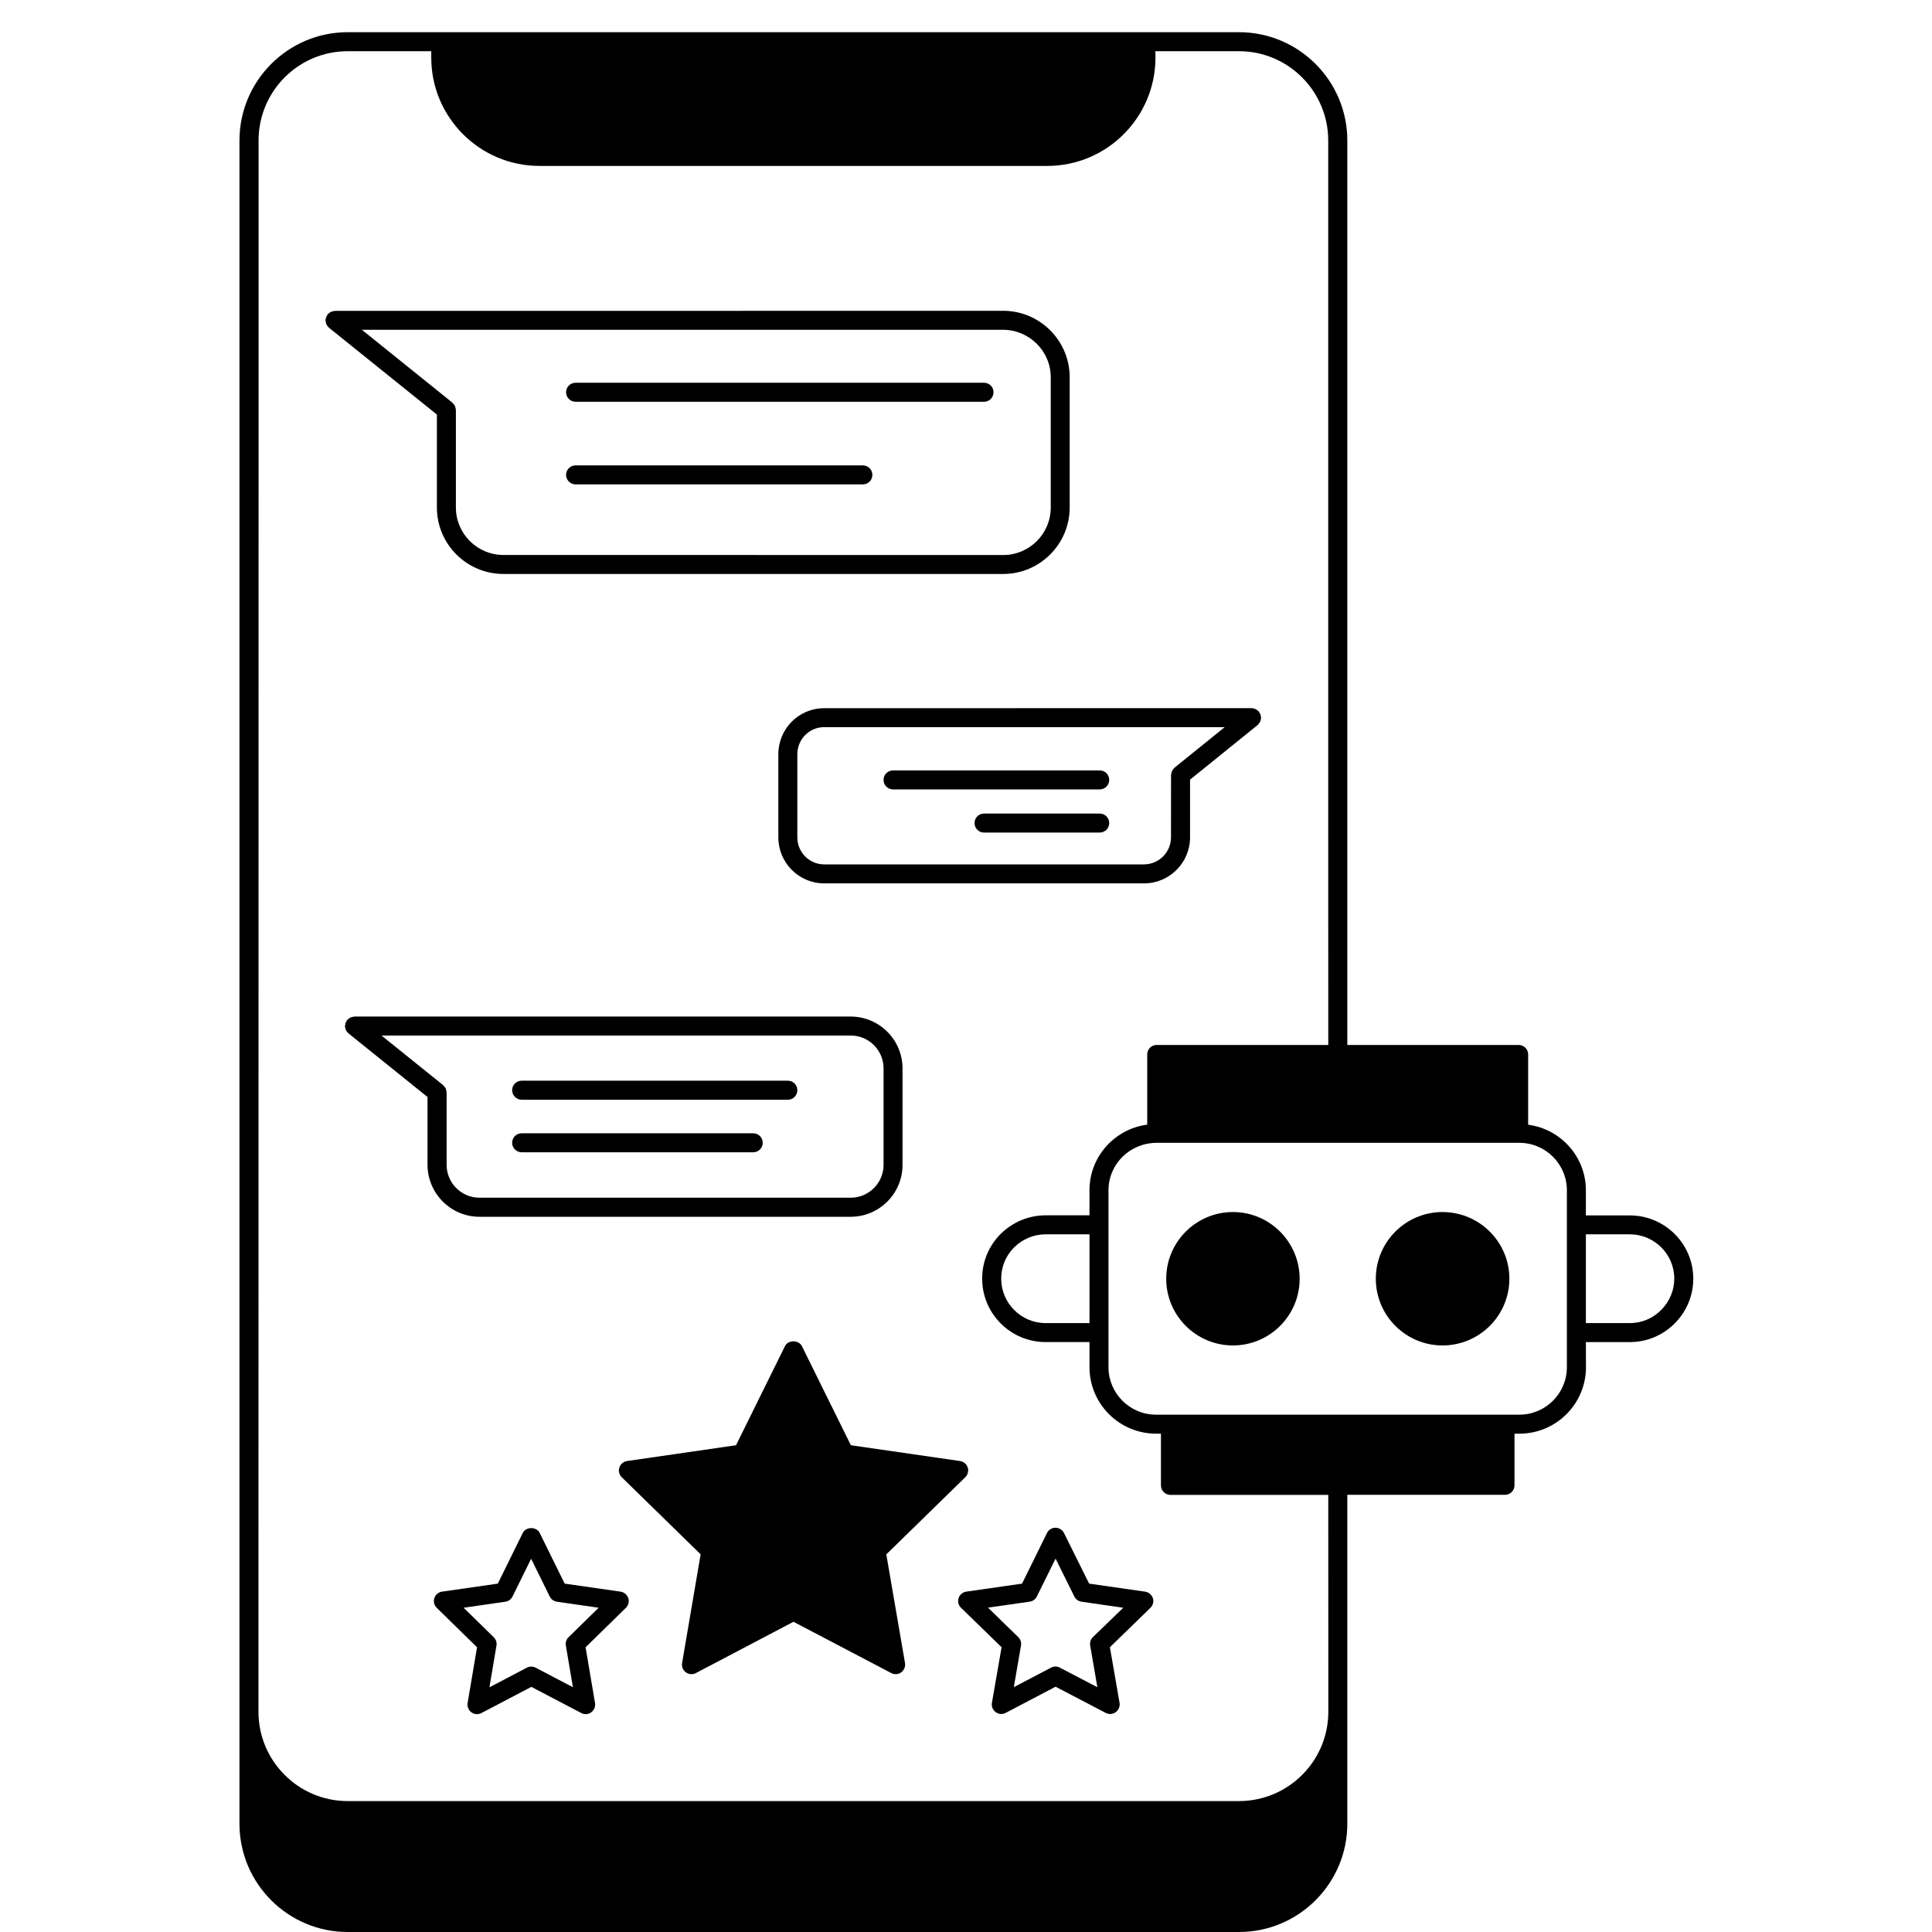 <svg xmlns="http://www.w3.org/2000/svg" width="60" height="60" viewBox="0 0 60 60" fill="none"><path d="M13.568 12.874V15.76C13.568 16.898 14.494 17.825 15.633 17.825H31.155C32.294 17.825 33.22 16.898 33.22 15.76V11.717C33.22 10.579 32.294 9.652 31.155 9.652L15.633 9.655H10.406C10.401 9.655 10.396 9.657 10.39 9.657C10.369 9.659 10.35 9.664 10.33 9.668C10.311 9.673 10.295 9.678 10.277 9.685C10.261 9.692 10.249 9.703 10.233 9.715C10.214 9.726 10.198 9.74 10.184 9.756C10.18 9.761 10.175 9.761 10.173 9.765C10.166 9.774 10.162 9.786 10.157 9.798C10.145 9.816 10.136 9.832 10.127 9.853C10.12 9.871 10.118 9.892 10.115 9.91C10.113 9.924 10.108 9.936 10.108 9.95C10.108 9.954 10.111 9.959 10.111 9.966C10.113 9.987 10.118 10.005 10.122 10.026C10.127 10.044 10.132 10.06 10.138 10.079C10.145 10.095 10.157 10.106 10.168 10.12C10.18 10.139 10.194 10.155 10.21 10.169C10.214 10.173 10.214 10.178 10.219 10.18L13.568 12.874ZM32.632 11.72V15.762C32.632 16.576 31.97 17.237 31.157 17.237L15.633 17.235C14.819 17.235 14.158 16.573 14.158 15.76V12.734C14.158 12.729 14.155 12.725 14.155 12.718C14.153 12.697 14.149 12.678 14.144 12.658C14.139 12.639 14.135 12.623 14.128 12.607C14.121 12.591 14.109 12.577 14.098 12.563C14.086 12.547 14.072 12.529 14.056 12.515C14.052 12.51 14.052 12.506 14.047 12.503L11.24 10.242H31.152C31.971 10.245 32.632 10.906 32.632 11.72Z" fill="black"></path><path d="M24.172 23.421V26.005C24.172 26.793 24.81 27.434 25.594 27.434H35.529C36.318 27.434 36.958 26.793 36.958 26.005V24.212L39.056 22.518C39.06 22.513 39.062 22.508 39.065 22.506C39.081 22.492 39.09 22.476 39.104 22.46C39.115 22.446 39.127 22.43 39.134 22.414C39.141 22.398 39.145 22.382 39.15 22.363C39.155 22.343 39.162 22.324 39.162 22.301C39.162 22.296 39.164 22.292 39.164 22.287C39.164 22.273 39.157 22.262 39.157 22.25C39.155 22.23 39.152 22.211 39.145 22.19C39.139 22.17 39.127 22.154 39.115 22.135C39.109 22.124 39.106 22.112 39.099 22.103C39.097 22.098 39.093 22.098 39.088 22.094C39.074 22.078 39.056 22.066 39.039 22.052C39.026 22.043 39.012 22.031 38.996 22.022C38.98 22.015 38.961 22.011 38.943 22.006C38.922 22.001 38.904 21.994 38.883 21.994C38.878 21.994 38.873 21.992 38.867 21.992H35.527L25.594 21.994C24.81 21.992 24.172 22.633 24.172 23.421ZM36.366 26.005C36.366 26.466 35.99 26.844 35.527 26.844H25.594C25.135 26.844 24.762 26.468 24.762 26.005V23.421C24.762 22.96 25.135 22.582 25.594 22.582H38.035L36.477 23.84C36.472 23.845 36.47 23.85 36.467 23.852C36.451 23.866 36.442 23.882 36.428 23.898C36.417 23.912 36.405 23.928 36.398 23.944C36.391 23.96 36.387 23.977 36.382 23.995C36.377 24.016 36.37 24.034 36.37 24.057C36.37 24.062 36.368 24.066 36.368 24.071L36.366 26.005Z" fill="black"></path><path d="M14.891 37.788H26.419C27.306 37.788 28.029 37.065 28.029 36.177V33.181C28.029 32.292 27.306 31.57 26.419 31.57H11.01C11.005 31.57 11 31.573 10.993 31.573C10.973 31.575 10.954 31.579 10.936 31.584C10.917 31.589 10.899 31.593 10.883 31.6C10.867 31.607 10.853 31.619 10.839 31.63C10.823 31.642 10.805 31.653 10.791 31.669C10.786 31.674 10.781 31.676 10.779 31.679C10.77 31.69 10.768 31.702 10.761 31.713C10.749 31.732 10.74 31.748 10.733 31.768C10.726 31.789 10.724 31.808 10.722 31.828C10.719 31.84 10.712 31.849 10.712 31.863C10.712 31.868 10.715 31.872 10.715 31.879C10.717 31.9 10.722 31.918 10.726 31.939C10.731 31.957 10.733 31.974 10.742 31.99C10.749 32.006 10.761 32.02 10.772 32.034C10.784 32.05 10.795 32.066 10.811 32.08C10.816 32.084 10.818 32.089 10.821 32.091L13.277 34.069V36.175C13.28 37.065 14.001 37.788 14.891 37.788ZM27.44 33.179V36.175C27.44 36.737 26.981 37.196 26.419 37.196H14.891C14.329 37.196 13.87 36.74 13.87 36.175V33.928C13.87 33.923 13.868 33.919 13.868 33.912C13.865 33.891 13.861 33.873 13.856 33.852C13.851 33.834 13.849 33.817 13.84 33.801C13.833 33.785 13.822 33.771 13.81 33.758C13.798 33.741 13.787 33.725 13.771 33.711C13.766 33.707 13.764 33.702 13.762 33.7L11.849 32.16H26.421C26.981 32.158 27.44 32.617 27.44 33.179Z" fill="black"></path><path d="M50.615 37.745H49.251V36.967C49.251 35.92 48.468 35.063 47.458 34.929V32.747C47.458 32.583 47.327 32.452 47.163 32.452H41.842V4.363C41.842 2.507 40.332 1 38.479 1H10.795C8.945 1 7.437 2.51 7.437 4.363V56.638C7.437 58.493 8.945 60 10.795 60H38.479C40.334 60 41.842 58.49 41.842 56.638V46.423H46.739C46.903 46.423 47.034 46.292 47.034 46.128V44.524H47.188C48.327 44.524 49.254 43.598 49.254 42.459L49.251 41.68H50.615C51.139 41.68 51.632 41.475 52.005 41.104C52.381 40.729 52.586 40.233 52.586 39.71C52.586 38.627 51.701 37.746 50.616 37.746L50.615 37.745ZM41.252 53.162C41.252 54.692 40.007 55.934 38.479 55.934H10.795C9.27 55.934 8.027 54.69 8.027 53.162L8.03 15.549V4.362C8.03 2.832 9.272 1.59 10.798 1.59H13.393V1.79C13.393 3.646 14.902 5.153 16.755 5.153H32.526C34.376 5.153 35.884 3.643 35.884 1.79L35.881 1.59H38.476C40.007 1.59 41.249 2.834 41.249 4.362V25.102L41.251 32.452H35.923C35.759 32.452 35.628 32.583 35.628 32.746V34.927C34.618 35.06 33.835 35.918 33.835 36.964V37.743H32.473C31.952 37.743 31.456 37.948 31.078 38.319C30.707 38.69 30.502 39.183 30.502 39.709C30.502 40.797 31.385 41.679 32.473 41.679H33.835V42.458C33.835 43.597 34.761 44.523 35.9 44.523H36.054V46.13C36.054 46.293 36.186 46.425 36.349 46.425H41.251L41.252 53.162ZM33.835 41.09H32.473C31.713 41.09 31.093 40.47 31.093 39.709C31.093 39.343 31.236 38.997 31.494 38.739C31.759 38.478 32.107 38.333 32.473 38.333H33.836L33.835 41.09ZM48.661 42.459C48.661 43.272 48 43.934 47.187 43.934H35.9C35.087 43.934 34.425 43.272 34.425 42.459V36.967C34.425 36.153 35.087 35.492 35.923 35.492H47.163C47.168 35.492 47.17 35.489 47.175 35.489C47.18 35.489 47.182 35.492 47.187 35.492C48 35.492 48.661 36.153 48.661 36.967L48.661 42.459ZM51.586 40.686C51.326 40.947 50.982 41.09 50.616 41.09H49.251V38.333H50.616C51.376 38.333 51.996 38.951 51.996 39.707C51.996 40.075 51.851 40.421 51.586 40.686Z" fill="black"></path><path d="M44.799 37.641C43.656 37.641 42.727 38.569 42.727 39.712C42.727 40.856 43.656 41.784 44.799 41.784C45.944 41.784 46.875 40.856 46.875 39.712C46.875 38.569 45.942 37.641 44.799 37.641Z" fill="black"></path><path d="M38.29 37.641C37.147 37.641 36.218 38.569 36.218 39.712C36.218 40.856 37.147 41.784 38.29 41.784C39.433 41.784 40.362 40.856 40.362 39.712C40.359 38.569 39.431 37.641 38.29 37.641Z" fill="black"></path><path d="M17.875 12.477H30.56C30.724 12.477 30.855 12.345 30.855 12.182C30.855 12.018 30.724 11.887 30.56 11.887H17.875C17.712 11.887 17.58 12.018 17.58 12.182C17.58 12.345 17.714 12.477 17.875 12.477Z" fill="black"></path><path d="M17.875 15.043H26.797C26.96 15.043 27.092 14.912 27.092 14.748C27.092 14.585 26.96 14.453 26.797 14.453H17.875C17.712 14.453 17.58 14.585 17.58 14.748C17.58 14.909 17.714 15.043 17.875 15.043Z" fill="black"></path><path d="M34.153 23.926H27.735C27.571 23.926 27.44 24.057 27.44 24.221C27.44 24.384 27.571 24.516 27.735 24.516H34.153C34.317 24.516 34.448 24.384 34.448 24.221C34.448 24.059 34.317 23.926 34.153 23.926Z" fill="black"></path><path d="M34.153 25.266H30.56C30.397 25.266 30.265 25.397 30.265 25.561C30.265 25.724 30.397 25.856 30.56 25.856H34.153C34.317 25.856 34.448 25.724 34.448 25.561C34.448 25.399 34.317 25.266 34.153 25.266Z" fill="black"></path><path d="M16.2 34.153H24.467C24.631 34.153 24.762 34.021 24.762 33.858C24.762 33.694 24.631 33.562 24.467 33.562H16.2C16.036 33.562 15.905 33.694 15.905 33.858C15.905 34.019 16.038 34.153 16.2 34.153Z" fill="black"></path><path d="M16.2 35.785H23.392C23.556 35.785 23.687 35.654 23.687 35.49C23.687 35.327 23.556 35.195 23.392 35.195H16.2C16.036 35.195 15.905 35.327 15.905 35.49C15.905 35.652 16.038 35.785 16.2 35.785Z" fill="black"></path><path d="M29.977 45.877C30.058 45.798 30.088 45.681 30.053 45.575C30.019 45.466 29.927 45.39 29.816 45.374L26.424 44.883L24.905 41.807C24.806 41.606 24.474 41.606 24.377 41.807L22.858 44.883L19.473 45.374C19.362 45.39 19.27 45.469 19.235 45.575C19.201 45.683 19.228 45.798 19.309 45.877L21.759 48.271L21.183 51.648C21.164 51.758 21.21 51.871 21.3 51.936C21.392 52.002 21.512 52.012 21.611 51.959L24.642 50.366L27.68 51.959C27.723 51.982 27.77 51.993 27.816 51.993C27.878 51.993 27.938 51.975 27.988 51.936C28.078 51.869 28.124 51.758 28.106 51.648L27.525 48.273L29.977 45.877Z" fill="black"></path><path d="M19.27 49.43L17.536 49.181L16.762 47.609C16.663 47.406 16.331 47.406 16.234 47.609L15.46 49.181L13.727 49.43C13.616 49.446 13.524 49.524 13.489 49.63C13.455 49.736 13.482 49.854 13.563 49.932L14.815 51.158L14.522 52.889C14.504 53 14.55 53.11 14.639 53.177C14.729 53.244 14.851 53.253 14.951 53.2L16.502 52.387L18.053 53.2C18.096 53.223 18.142 53.235 18.189 53.235C18.251 53.235 18.311 53.216 18.361 53.177C18.451 53.113 18.497 53 18.479 52.889L18.186 51.158L19.438 49.932C19.518 49.854 19.546 49.736 19.512 49.63C19.47 49.522 19.38 49.446 19.27 49.43ZM17.659 50.843C17.589 50.909 17.557 51.006 17.573 51.103L17.792 52.398L16.633 51.79C16.589 51.769 16.543 51.758 16.495 51.758C16.449 51.758 16.4 51.769 16.359 51.792L15.2 52.401L15.418 51.105C15.435 51.011 15.402 50.914 15.333 50.845L14.398 49.93L15.693 49.743C15.79 49.729 15.873 49.669 15.916 49.582L16.495 48.409L17.073 49.582C17.117 49.669 17.2 49.729 17.297 49.743L18.592 49.93L17.659 50.843Z" fill="black"></path><path d="M35.559 49.43L33.824 49.181L33.043 47.609C32.992 47.508 32.891 47.445 32.778 47.445C32.667 47.445 32.563 47.51 32.515 47.609L31.741 49.181L30.007 49.43C29.897 49.446 29.805 49.524 29.77 49.63C29.735 49.736 29.763 49.854 29.846 49.932L31.105 51.156L30.805 52.884C30.786 52.995 30.832 53.108 30.922 53.172C30.973 53.209 31.035 53.23 31.095 53.23C31.141 53.23 31.19 53.218 31.231 53.196L32.782 52.382L34.34 53.196C34.439 53.248 34.559 53.239 34.651 53.172C34.741 53.106 34.787 52.995 34.769 52.884L34.469 51.156L35.728 49.932C35.808 49.854 35.838 49.736 35.804 49.63C35.762 49.522 35.67 49.446 35.559 49.43ZM33.941 50.842C33.872 50.909 33.84 51.008 33.856 51.103L34.08 52.398L32.914 51.79C32.872 51.767 32.824 51.755 32.778 51.755C32.731 51.755 32.683 51.767 32.642 51.79L31.485 52.396L31.708 51.103C31.724 51.008 31.692 50.909 31.623 50.842L30.683 49.927L31.978 49.741C32.075 49.727 32.158 49.667 32.201 49.579L32.782 48.404L33.365 49.582C33.409 49.669 33.492 49.729 33.589 49.743L34.884 49.93L33.941 50.842Z" fill="black"></path></svg>
